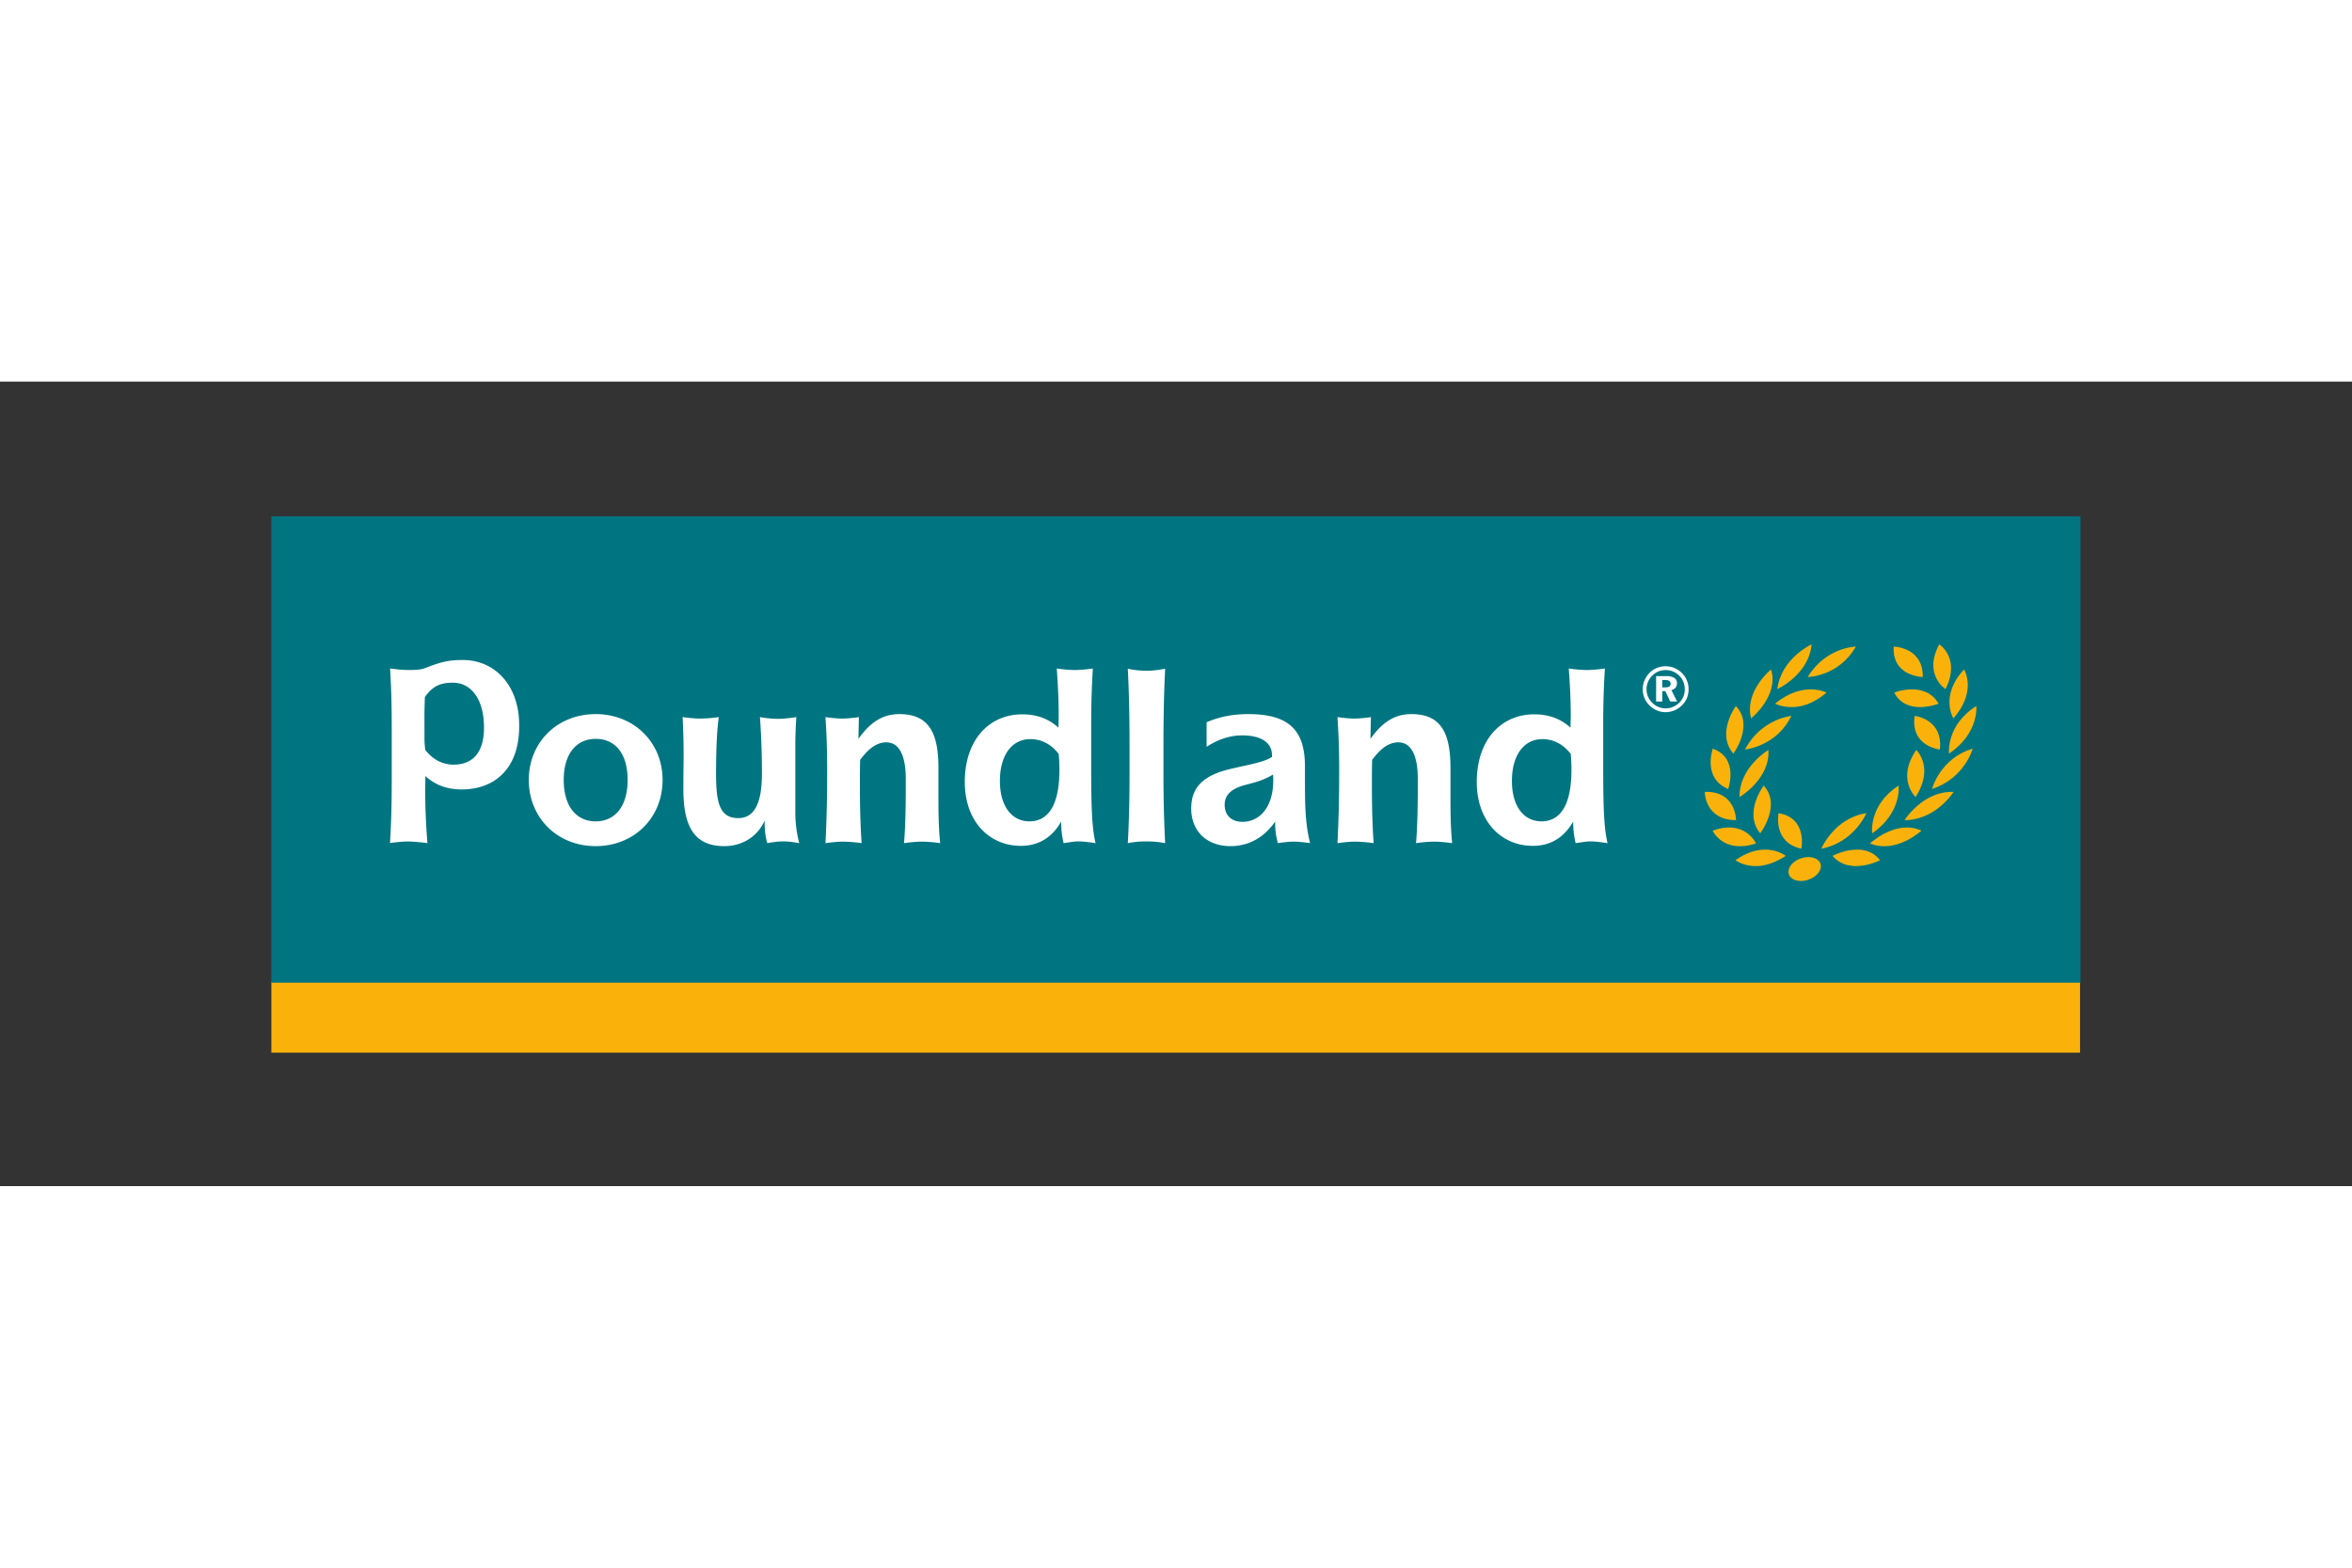 <svg width="1200" height="800" xmlns="http://www.w3.org/2000/svg" viewBox="-149.85 -74.053 1298.7 444.321"><rect x="-149.85" y="-74.053" width="1298.7" height="444.321" fill="#333333" stroke="none"/><clipPath id="a"><path d="M197.217 818.617H16.84v-53.484h180.377z"/></clipPath><clipPath id="b"><path d="M16.842 818.617h180.377v-53.484H16.842z"/></clipPath><g clip-path="url(#a)" transform="matrix(5.538 0 0 -5.538 -93.279 4533.873)"><g clip-path="url(#b)"><path d="M16.842 765.133h180.335v7.048l-14.82 11.066-146.637 2.796-18.878-13.862z" fill="#fab20b"/><path d="M16.842 772.113h180.375v46.503H16.842z" fill="#007582"/><path d="M45.992 792.325c0-2.643 1.263-4.125 3.189-4.125 1.918 0 3.182 1.482 3.182 4.125 0 2.644-1.241 4.101-3.182 4.101-1.926 0-3.189-1.485-3.189-4.101m9.856 0c0-3.756-2.825-6.596-6.667-6.596-3.846 0-6.672 2.84-6.672 6.596 0 3.753 2.826 6.569 6.672 6.569 3.817 0 6.667-2.816 6.667-6.569m3.676 6.125c.609 0 1.268.05 1.925.145-.173-1.284-.27-3.13-.27-5.603 0-2.915.339-4.47 2.214-4.47 1.607 0 2.36 1.479 2.36 4.444 0 1.732-.05 3.608-.197 5.629a10.787 10.787 0 011.828-.172c.534 0 1.14.077 1.801.172a45.914 45.914 0 01-.102-2.442v-7.087c0-.961.127-2.051.393-3.039-.585.102-1.092.174-1.606.174-.486 0-1.021-.072-1.578-.174-.198.618-.273 1.36-.273 2.248-.681-1.578-2.214-2.546-4.011-2.546-2.996 0-4.089 1.933-4.089 5.706 0 1.459.025 2.597.025 3.334 0 1.138-.025 2.421-.099 3.826.73-.095 1.284-.145 1.679-.145m22.202-12.274c-.464 0-1.075-.047-1.807-.149.126 1.433.175 3.334.175 5.657v.74c0 2.448-.706 3.654-1.946 3.654-.901 0-1.727-.564-2.604-1.752-.024-.888-.024-1.754-.024-2.593 0-1.997.049-3.877.171-5.706a13.91 13.91 0 01-1.9.149c-.386 0-.95-.047-1.704-.149.123 2.325.17 4.695.17 7.091 0 1.554-.023 3.383-.17 5.477.687-.095 1.242-.145 1.678-.145.443 0 .978.05 1.655.145l-.045-2.169c1.189 1.678 2.431 2.468 4.089 2.468 2.89 0 3.888-1.802 3.888-5.358v-2.547c0-1.65 0-3.309.174-4.962a13.61 13.61 0 01-1.8.149m10.794 10.226c-1.753 0-3.038-1.48-3.038-4.174 0-2.566 1.22-4.028 2.943-4.028 1.948 0 2.99 1.733 2.99 5.136 0 .497-.021 1.015-.072 1.586-.752.985-1.75 1.48-2.823 1.48m4.43 6.89c.462 0 1.071.05 1.797.147a88.916 88.916 0 01-.164-5.432v-3.905c0-3.755.026-6.44.436-8.075-.682.102-1.241.174-1.727.174-.313 0-.802-.072-1.459-.174a9.109 9.109 0 00-.244 2.149c-.922-1.603-2.261-2.418-4.015-2.418-3.19 0-5.595 2.469-5.595 6.372 0 4.15 2.384 6.742 5.74 6.742 1.437 0 2.654-.449 3.6-1.335 0 .368.024.761.024 1.157 0 1.511-.072 3.091-.193 4.745.73-.097 1.31-.147 1.8-.147m7.111-.077c.609 0 1.216.077 1.896.202-.17-3.409-.17-6.299-.17-8.695v-1.453c0-2.051.026-4.477.17-7.242a9.903 9.903 0 01-1.896.174c-.582 0-1.19-.049-1.827-.174.154 2.765.173 5.191.173 7.242v1.453c0 2.396 0 5.286-.173 8.695a9.754 9.754 0 011.827-.202m9.627-11.454c-1.187-.379-1.797-.962-1.797-1.905 0-1.037.656-1.704 1.777-1.704 1.748 0 3.066 1.51 3.066 4.125 0 .174 0 .398-.025.589-1.126-.686-2.168-.86-3.021-1.105m5.088-5.585c-.412 0-.924-.047-1.579-.149a7.058 7.058 0 00-.271 1.927v.222c-1.114-1.603-2.652-2.447-4.449-2.447-2.413 0-3.922 1.532-3.922 3.757 0 2.198 1.314 3.335 3.968 3.952 1.873.444 3.261.644 4.086 1.186v.17c0 1.237-1.046 1.979-2.969 1.979-1.218 0-2.407-.396-3.55-1.139v2.448c1.31.563 2.651.812 4.139.812 4.087 0 5.667-1.606 5.667-5.236v-1.751c0-2.171.053-4.1.514-5.88-.683.102-1.244.149-1.634.149m14.001 0a13.56 13.56 0 01-1.806-.149c.123 1.433.175 3.334.175 5.657v.74c0 2.448-.708 3.654-1.947 3.654-.9 0-1.733-.564-2.605-1.752-.024-.888-.024-1.754-.024-2.593 0-1.997.045-3.877.172-5.706-.732.102-1.363.149-1.9.149-.389 0-.947-.047-1.705-.149.122 2.325.171 4.695.171 7.091a75.96 75.96 0 01-.171 5.477c.683-.095 1.244-.145 1.685-.145.432 0 .97.05 1.651.145l-.049-2.169c1.194 1.678 2.433 2.468 4.092 2.468 2.892 0 3.888-1.802 3.888-5.358v-2.547c0-1.65 0-3.309.168-4.962-.732.102-1.336.149-1.795.149m10.797 10.226c-1.754 0-3.042-1.48-3.042-4.174 0-2.566 1.216-4.028 2.946-4.028 1.947 0 2.989 1.733 2.989 5.136 0 .497-.022 1.015-.069 1.586-.759.985-1.755 1.48-2.824 1.48m4.428 6.89c.463 0 1.07.05 1.801.147a83.342 83.342 0 01-.168-5.432v-3.905c0-3.755.022-6.44.434-8.075-.684.102-1.243.174-1.725.174-.317 0-.801-.072-1.461-.174a9.27 9.27 0 00-.245 2.149c-.924-1.603-2.261-2.418-4.017-2.418-3.183 0-5.595 2.469-5.595 6.372 0 4.15 2.387 6.742 5.744 6.742 1.434 0 2.655-.449 3.602-1.335 0 .368.026.761.026 1.157 0 1.511-.072 3.091-.197 4.745.731-.097 1.313-.147 1.801-.147m-112.996-9.437c-1.078 0-2.071.492-2.825 1.482-.049.564-.073.621-.073 1.112l-.004 2.284c0 .446.022 1.375.047 1.865.8 1.139 1.61 1.429 2.794 1.429 1.874 0 3.095-1.736 3.095-4.428l.004-.036c0-2.691-1.288-3.708-3.038-3.708m6.542 3.962c0 3.905-2.386 6.472-5.623 6.472-1.483 0-2.211-.206-3.842-.84-.513-.174-1.262-.153-1.604-.153-.512 0-1.119.05-1.803.153.145-2.328.168-4 .168-6.298v-4.691c0-1.851-.024-3.975-.17-6.422.73.1 1.311.152 1.798.152.465 0 1.195-.065 1.93-.163l-.024.323a63.288 63.288 0 00-.197 4.744c0 .393.02 1.254.02 1.623.953-.886 2.171-1.335 3.602-1.335 3.359 0 5.745 2.129 5.745 6.278z" fill="#fff"/><path d="M169.347 782.253c.865 0 1.741.536 1.944 1.194.209.656-.328 1.193-1.193 1.193-.871 0-1.744-.537-1.949-1.193-.204-.658.328-1.194 1.198-1.194m6.53 6.763s-1.234-2.929-4.495-3.542c0 0 1.284 3.06 4.495 3.542m3.208 2.747s.354-2.691-2.634-4.758c0 0-.383 2.805 2.634 4.758m1.764 3.554s1.845-1.723-.071-4.691c0 0-1.93 1.796.071 4.691m-.16 3.402s2.844-.296 2.515-3.354c0 0-2.966.3-2.515 3.354m-2.037 2.324s3.066 1.218 4.424-1.107c0 0-3.198-1.279-4.424 1.107m4.493 4.81s2.162-1.393.617-4.462c0 0-2.254 1.444-.617 4.462m-4.549-.227s2.934-.029 2.903-3.027c0 0-3.067.027-2.903 3.027m-1.36-21.298s-2.984-1.581-4.746.431c0 0 3.112 1.657 4.746-.431m4.125 2.942s-2.521-2.34-5.128-1.27c0 0 2.63 2.446 5.128 1.27m3.209 3.867s-1.761-2.812-4.886-2.816c0 0 1.83 2.935 4.886 2.816m1.904 4.311s-.781-2.938-4.054-4.019c0 0 .805 3.071 4.054 4.019m.364 4.247s.287-2.718-2.727-4.739c0 0-.315 2.834 2.727 4.739m-1.223 3.651s1.331-2.158-1.066-4.876c0 0-1.393 2.249 1.066 4.876m-18.496-14.33s-.601-2.929 2.272-3.542c0 0 .636 3.06-2.272 3.542m-1.482 2.747s-2.047-2.691-.348-4.758c0 0 2.139 2.805.348 4.758m.467 3.554s-2.928-1.723-2.874-4.691c0 0 3.061 1.796 2.874 4.691m2.288 3.402s-3.019-.296-4.618-3.354c0 0 3.156.3 4.618 3.354m3.498 2.324s-2.294 1.218-5.119-1.107c0 0 2.397-1.279 5.119 1.107m-1.481 4.81s-3.032-1.393-3.415-4.462c0 0 3.164 1.444 3.415 4.462m4.413-.227s-2.956-.029-4.795-3.027c0 0 3.082.027 4.795 3.027m-11.998-21.298s1.99-1.581 5.011.431c0 0-2.071 1.657-5.011-.431m-2.277 2.942s1.051-2.34 4.325-1.27c0 0-1.097 2.446-4.325 1.27m-.788 3.867s-.004-2.812 3.12-2.816c0 0 .01 2.935-3.12 2.816m.803 4.311s-1.064-2.938 1.532-4.019c0 0 1.119 3.071-1.532 4.019m2.297 4.247s-1.993-2.718-.244-4.739c0 0 2.092 2.834.244 4.739m3.51 3.651s-2.683-2.158-1.989-4.876c0 0 2.806 2.249 1.989 4.876" fill="#fab20b"/><path d="M155.521 801.561h.305c.354 0 .528.106.528.359 0 .266-.189.377-.555.377h-.278zm.382 1.125c.724 0 1.087-.244 1.087-.725 0-.337-.213-.588-.556-.676l.566-1.132h-.687l-.487 1.036h-.305v-1.036h-.613v2.533zm-1.37.059a1.93 1.93 0 01-.581-1.363c0-.507.19-.975.55-1.336a1.874 1.874 0 011.349-.579c.503 0 .981.199 1.36.556.355.349.555.827.555 1.32 0 .548-.18 1.008-.54 1.37-.372.38-.839.575-1.367.575-.515 0-.964-.184-1.326-.543m2.963.23c.425-.426.65-.992.65-1.602 0-.629-.238-1.198-.675-1.617a2.304 2.304 0 00-1.62-.668c-.607 0-1.181.247-1.623.693a2.264 2.264 0 00-.318 2.782 2.212 2.212 0 001.941 1.101c.631 0 1.204-.24 1.645-.689" fill="#fff"/></g></g></svg>